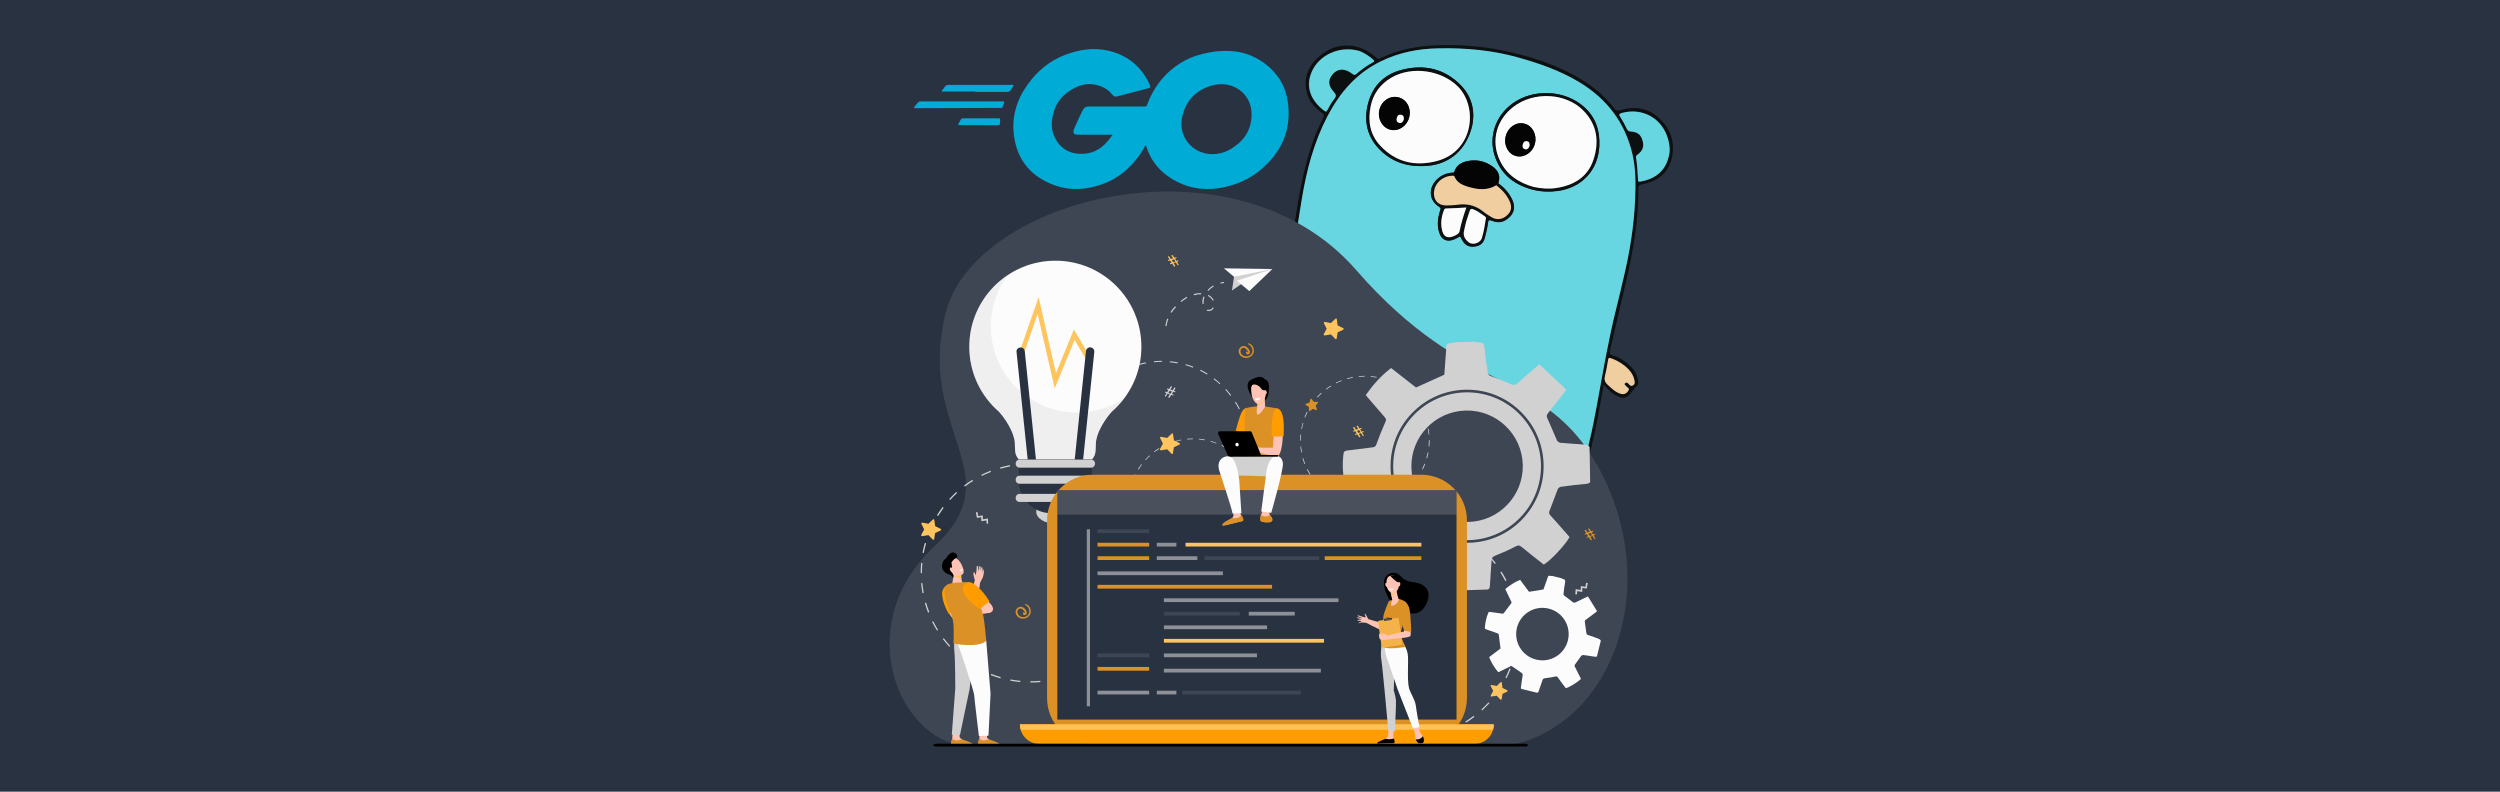 <svg enable-background="new 400 216 1800 570" viewBox="400 216 1800 570" xmlns="http://www.w3.org/2000/svg"><path d="m400 216h1800v570h-1800z" fill="#293241"/><path d="m1554.7 493.1c-1.4 7.8-2.7 15.1-4.1 22.4-4.1 21.2-9.1 42.2-18.1 62-6.4 14.3-14.6 27.4-26.1 38.3-3.4 3.2-7.1 6-11.1 8.4-1.3.8-1.7 1.3-.5 2.7 4.6 5.7 8.3 11.9 9.5 19.3.9 5.9-1.4 9.9-6.8 12.3-.7.3-1.3.6-2 .9-5.1 2.3-9.6 1.3-13.1-3.1-2-2.5-3.5-5.4-4.9-8.3-1-2-2-4-3.1-6-3.6-6.5-3.9-6.7-11.2-5.2-15.9 3.2-31.8 3-47.8 1.1-13.6-1.7-27-4.8-40-9.1-14.5-4.8-28.3-11.2-40.7-20.1-4.2-3-8.4-2.3-12.7-1-4.9 1.5-9.2 4.3-13.9 6.4-4.2 1.9-8.5 4-13.4 2.3-.5-.2-1.2-.2-1.5-.6-2.7-3.8-6.9-6.6-7.4-11.8-.4-4.8 1.8-8.4 5.4-11.4 4.7-3.8 10.4-5.9 16-8.2 1.7-.7 1.9-1.2.9-2.8-10.1-15.9-13.1-33.4-11.9-51.9 1.3-20.5 6.7-40 13-59.4 3.4-10.6 6.8-21.3 10.4-31.9.8-2.5 0-2.7-2.1-2.2-4.1 1-8.1 2.8-12.5 2.8-5.8-.1-8.4-2.3-8.5-8.2 0-.8-.2-1.3-.5-2-1.7-2.8-1.3-5 .7-7.6 3.6-4.5 8.7-6 14.1-6.8 4.2-.6 8.4-.5 12.5.7 1.9.5 2.4-.1 2.7-1.8 2.5-13.1 4.6-26.3 6.6-39.5 2.6-17.3 5.8-34.4 11.1-51.1 2.4-7.5 5.4-14.8 9-21.8.7-1.5.9-2.3-.7-3.4-5.3-3.9-9.7-8.6-11.2-15.2-2.7-11.5 2.1-20.3 10.9-27.2 12-9.3 27.5-8.3 39 2.3 1.1 1 1.8 1.2 3.2.5 13-6.4 26.9-8.8 41.3-9.3 15.4-.6 30.8.6 45.9 3.6 21 4.2 41.2 10.8 59.5 22.3 8.4 5.3 15.7 11.8 21.7 19.7 1.2 1.6 2.2 1.7 4 1.2 10.9-3.3 21-1.8 29.2 6.6 7.9 8 10.8 17.7 8 28.6-2.8 10.7-10.7 16.1-21.1 18.1-2.2.4-2.8 1-2.8 3.3.2 22.7-3.8 44.9-8.9 66.9-3.8 16.5-7.6 33-11.5 49.5-.5 2.1 0 3 2.1 3.6 5.4 1.5 9.8 4.7 13.6 8.7 2.2 2.3 3.6 5.1 4.3 8.2.4 1.8.6 4-.8 5.1-2.3 1.9-3.6 4.5-5.6 6.6-2.2 2.3-5 2.1-7.7.9-3.1-1.3-5.6-3.4-7.9-5.8-.7-.8-1.5-1.6-2.5-2.6zm9.1-55.4c1.7-7 3.4-13.9 5.1-20.9 4.5-19 7.7-38.3 8.5-57.8.4-10.5.5-21-1.8-31.3-5.1-23-18.3-40.4-38.5-52.6-13.8-8.3-28.8-13.5-44.2-17.8-18.6-5.2-37.7-6.8-56.9-6.5-14.4.3-28.4 3-41.6 9.3-17.7 8.6-29.7 22.6-38.6 39.7-9.7 18.7-15 38.8-18.4 59.5-2.4 14.8-4.7 29.5-7.2 44.3-3.8 22.4-11.3 43.8-18.3 65.4-6.2 19.1-11.8 38.3-13.5 58.5-1.2 15 .1 29.7 6.4 43.6 9 19.9 24.7 33.2 43.3 43.6 12.3 6.9 25.3 11.7 38.9 15.3 23.7 6.3 47.8 9.3 72.3 5.3 17.8-2.9 33.9-9.7 46.9-22.6 14.4-14.1 23.3-31.6 30-50.3 6.5-18.2 10.5-37 13.9-56 4.1-22.9 7.9-46 13.7-68.7zm37.6-108.7c1.1-3.9.9-8.3-.4-12.8-4.2-14.9-18.3-22.9-33.2-18.8-2.2.6-2.4 1.2-1.1 3.1 1.7 2.6 3.2 5.4 4.5 8.2.7 1.4 1.5 2 3 2.1 4.8.3 7.2 2.2 8.4 6.4 1.3 4.3.2 7.3-3.4 10.1-.7.5-1.5.9-1.3 2.1.8 5.4 1.1 10.8 1.5 16.3.1 1 .3 1.4 1.4 1.2 8.6-1.5 17.9-6 20.6-17.9zm-223.8-76.6c-13.9-3.4-27.8 3.5-33.1 14.9-5.4 11.8-.3 21.8 9 28.7 1.1.8 1.5.3 2-.6 1.6-2.7 3-5.6 4.9-7.9 1.8-2.2 1.5-3.4-.4-5.4-3.9-4.1-4-8.5-.9-12.3 3.8-4.5 8.8-4.8 14.2-.7 1.1.8 1.9 1.4 3.2.2 3.6-3.2 7.5-6 11.8-8.3 1.3-.7 1.1-1.2.1-2.1-3.5-3.3-7.7-5.6-10.8-6.5zm-49.3 351.9c-5.3-4.3-9.8-8.6-13.7-13.3-1.4-1.7-2.6-4.3-4.4-4.8-2-.6-4.3 1.3-6.4 2.2-4.6 1.9-9.3 3.8-12.9 7.5-2.9 2.9-4 7.3-2.5 10.6.3.7.7 2.4 1.8.6 1.8-2.9 4.6-4.7 6.7-7.3.7-.8 1.2-.9 2-.3 1.2.9.1 1.4-.4 1.9-1.7 1.8-3.5 3.5-5.2 5.4-2.6 3-.9 7.3 3 7.9 1.2.2 2.3.1 3.5-.2 3.3-.8 6.5-2.1 9.5-3.6 5.9-2.9 11.6-6.2 19-6.6zm143.6 30.3c3.4 3.8 5.5 8.1 7.5 12.3 1.3 2.8 2.8 5.6 4.8 8 2.6 3.2 5.3 4 8.7 2.9 1.3-.4 1.7-1 1.4-2.4-.6-3-.6-6.1-1.9-8.9-.4-.9-.4-1.5.5-2 1.3-.7 1.3.6 1.6 1.1 1.4 2.8 1.5 5.9 1.9 8.9.2 1.6.7 1.5 1.8.8 3-1.9 4.4-6 3.2-10.6-1.6-6.4-5-12-9-17.2-.7-1-1.3-1.1-2.4-.5-5.7 3.2-11.6 5.6-18.1 7.6zm-148.2-210.9c.3-1.1.5-2.3.8-3.4.6-1.7.2-2.6-1.7-2.9-4-.8-7.9-1-12-.4-4.6.7-8.9 2-12.1 5.7-1.1 1.3-2.3 2.7-1.2 4.5 1 1.7 2.6.7 3.8.3 1.1-.3 1.5.2 1.9.9.5 1-.6 1.1-1.1 1.4-.4.2-.8.4-1.3.4-2.4 0-2.4 1.4-2.1 3.2.4 1.9 1.7 2.9 3.5 3.3 2.7.5 5.3.3 8-.3 10.2-2.3 11.2-3.2 13.5-12.7zm243.4 75.9c2.3.6 4-.2 5.3-2.2 1.4-2.1-.8-2.5-1.6-3.6-.4-.6-1.7-1.1-.5-2.1.8-.7 1.5-.4 2.2.4.9.8 1.6 2.3 3.3 1.3s1.3-2.5 1-4c-1.5-7.8-10.9-13.7-17.3-15.7-1.4-.4-1.5.5-1.6 1.4-.7 3.8-1.2 7.6-2.2 11.3-.7 2.7-.2 4.6 1.9 6.5 2.8 2.7 5.5 5.6 9.5 6.7z" fill="#0d1010"/><path d="m1563.8 437.7c-5.7 22.7-9.6 45.7-13.8 68.7-3.4 19-7.5 37.8-13.9 56-6.7 18.7-15.6 36.2-30 50.3-13 12.8-29.1 19.6-46.9 22.6-24.5 4-48.5 1.1-72.3-5.3-13.5-3.6-26.6-8.5-38.9-15.3-18.6-10.4-34.3-23.7-43.3-43.6-6.3-13.9-7.6-28.6-6.4-43.6 1.7-20.2 7.3-39.4 13.5-58.5 7-21.6 14.5-42.9 18.3-65.4 2.5-14.7 4.8-29.5 7.2-44.3 3.4-20.7 8.7-40.8 18.4-59.5 8.9-17.1 20.9-31.1 38.6-39.7 13.1-6.4 27.1-9.1 41.6-9.3 19.2-.4 38.3 1.3 56.9 6.5 15.4 4.3 30.4 9.5 44.2 17.8 20.2 12.2 33.4 29.6 38.5 52.6 2.3 10.2 2.2 20.8 1.8 31.3-.8 19.6-3.9 38.8-8.5 57.8-1.6 7-3.3 14-5 20.9zm-116.9-97.5c-5.2.2-9.6 1.9-13 5.9-5.6 6.5-4.6 14.6 2.7 19.1 1.3.8.7 1.6.4 2.5-1.7 5.1-2.3 10.3-.7 15.6 1.6 5.4 5.6 7.3 10.8 5.1 1.5-.6 2.9-1.5 4.3-2.2.8 1.3 1.4 2.7 2.2 3.9 2.4 3.4 5.6 4.1 9.6 3.2 3.5-.8 5.1-2.9 6-6.1.9-3.5 1.8-6.9 2.2-10.5.2-2.2.9-2.6 3-1.7 4.9 2.1 9.2.9 13.1-3.2 3-3.2 3.5-7.6 1.3-12.2-2.3-4.8-5.8-8.6-10-11.7 1.8-4.9.1-8.9-3.8-11.8-6-4.5-12.8-5.7-20-3.7-4.1 1.1-6.9 3.7-8.1 7.8zm56.8 12.4c6 1.5 12 1.7 18.1.8 17.1-2.4 28.7-14.8 29.7-31.9.6-11.1-2.4-20.9-10.9-28.5-13.9-12.4-36.4-13.4-51.5-2.6-12.6 9.1-17.7 24.7-12.5 38.9 4.7 12.9 14.3 20 27.1 23.3zm-43.7-46.2c1.9-9.2.4-20.1-8.2-29-11.8-12.1-26.4-15.3-42.5-11.2-12.6 3.2-21 11.5-24.3 24.1-3.4 12.9-.7 24.6 9 34 9.5 9.2 21.2 12.2 34.1 11 15.8-1.3 27.8-11.6 31.9-28.9z" fill="#68d6e1"/><path d="m1601.4 329c-2.8 11.8-12 16.4-20.6 17.8-1.1.2-1.4-.2-1.4-1.2-.3-5.4-.6-10.9-1.5-16.3-.2-1.2.6-1.5 1.3-2.1 3.6-2.8 4.7-5.8 3.4-10.1-1.2-4.2-3.6-6.1-8.4-6.4-1.5-.1-2.3-.6-3-2.1-1.3-2.8-2.8-5.6-4.5-8.2-1.3-1.9-1-2.5 1.1-3.1 14.9-4 29 3.9 33.2 18.8 1.3 4.6 1.6 9.1.4 12.9z" fill="#68d6e1"/><path d="m1377.6 252.4c3.2.8 7.3 3.2 11 6.4 1 .9 1.2 1.4-.1 2.1-4.2 2.3-8.2 5.1-11.8 8.3-1.3 1.2-2.1.6-3.2-.2-5.5-4.1-10.5-3.8-14.2.7-3.2 3.8-3 8.1.9 12.3 1.9 2 2.2 3.2.4 5.4-2 2.4-3.4 5.2-4.9 7.9-.5.9-.9 1.4-2 .6-9.3-6.9-14.4-17-9-28.7 5.1-11.3 19-18.2 32.9-14.8z" fill="#68d6e1"/><path d="m1328.3 604.3c-7.4.4-13.1 3.7-19 6.6-3 1.5-6.2 2.8-9.5 3.6-1.1.3-2.3.4-3.5.2-4-.7-5.6-4.9-3-7.9 1.6-1.9 3.5-3.6 5.2-5.4.4-.5 1.6-.9.4-1.9-.8-.6-1.3-.5-2 .3-2.1 2.5-4.9 4.4-6.7 7.3-1.1 1.8-1.5.1-1.8-.6-1.5-3.3-.4-7.7 2.5-10.6 3.6-3.6 8.3-5.6 12.9-7.5 2.1-.9 4.5-2.8 6.4-2.2 1.8.6 3 3.1 4.4 4.8 3.9 4.7 8.4 9 13.7 13.3z" fill="#f1ce9f"/><path d="m1471.9 634.6c6.5-1.9 12.5-4.3 18.1-7.4 1.1-.6 1.7-.4 2.4.5 4 5.2 7.4 10.8 9 17.2 1.2 4.6-.2 8.7-3.2 10.6-1.1.7-1.6.8-1.8-.8-.4-3-.6-6.1-1.9-8.9-.3-.6-.2-1.8-1.6-1.1-1 .5-.9 1.1-.5 2 1.3 2.8 1.3 5.9 1.9 8.9.3 1.3-.1 1.9-1.4 2.4-3.4 1.1-6.2.3-8.7-2.9-2-2.4-3.5-5.2-4.8-8-2.1-4.5-4.2-8.7-7.5-12.5z" fill="#f1ce9f"/><path d="m1323.7 423.7c-2.3 9.5-3.3 10.4-13.4 12.7-2.6.6-5.3.8-8 .3-1.8-.4-3.1-1.3-3.5-3.3-.4-1.8-.3-3.2 2.1-3.2.4 0 .9-.2 1.3-.4.5-.3 1.6-.4 1.1-1.4-.3-.7-.8-1.2-1.9-.9-1.2.4-2.8 1.4-3.8-.3-1.1-1.8.1-3.2 1.2-4.5 3.2-3.7 7.5-5 12.1-5.7 4-.6 8-.4 12 .4 1.9.4 2.3 1.2 1.7 2.9-.5 1.1-.6 2.2-.9 3.4z" fill="#f1ce9f"/><path d="m1567.1 499.6c-3.9-1.1-6.7-3.9-9.6-6.6-2.1-1.9-2.6-3.8-1.9-6.5 1-3.7 1.5-7.5 2.2-11.3.2-.9.3-1.8 1.6-1.4 6.4 2 15.8 7.9 17.3 15.7.3 1.6.7 3-1 4s-2.5-.5-3.3-1.3c-.8-.7-1.4-1.1-2.2-.4-1.2 1 .1 1.5.5 2.1.7 1.1 3 1.5 1.6 3.6-1.3 1.8-2.9 2.7-5.2 2.1z" fill="#f1ce9f"/><path d="m1503.7 352.6c-12.8-3.3-22.5-10.4-27.1-23.2-5.2-14.3-.1-29.9 12.5-38.9 15.1-10.9 37.6-9.8 51.5 2.6 8.5 7.6 11.5 17.4 10.9 28.5-1 17.1-12.6 29.5-29.7 31.9-6 .8-12.1.6-18.1-.9zm.5-2c5.4 1.1 10.7 1.7 16.1.9 12.7-1.9 22.9-7.7 27.1-20.5s2.7-25-7.1-35.1c-12.5-13-35.9-14.2-50.7-2.8-11.7 9-16.5 24.1-9.6 38.6 4.9 10.3 13.6 15.9 24.2 18.9z" fill="#0d1010"/><path d="m1460 306.4c-4.1 17.3-16.1 27.6-31.8 29-12.9 1.2-24.6-1.8-34.1-11-9.7-9.4-12.4-21.1-9-34 3.3-12.6 11.7-20.9 24.3-24.1 16.1-4.1 30.7-.9 42.5 11.2 8.6 8.8 10.1 19.7 8.1 28.9zm-73.1-14.1c-2.3 11.3-.3 20.9 6.9 28.7 11.2 12 25.3 15.1 40.8 11 26.2-7 29.8-38.6 15.2-53.5-11.6-11.8-32.8-15.1-47.7-6.7-8.5 4.7-13.4 12-15.2 20.5z" fill="#0d1010"/><path d="m1446.9 340.2c1.2-4.1 4-6.7 8-7.8 7.2-2 14-.7 20 3.7 3.9 2.9 5.6 6.9 3.8 11.8-.7.3-1.1.9-1.5 1.6-6.6 4-13.5 3.1-20.4 1.1-4.4-1.3-8.4-3.1-10.1-7.9.2-.9.2-1.7.2-2.5z" fill="#040404"/><path d="m1446.9 340.2c0 .8 0 1.6-.1 2.4-5.5-.5-11.1 2.6-13.4 7.6-2.5 5.5-1.1 13.9 8.1 13.7 2.6 0 5.2-.1 7.7-.5 6.8-1 12.9.5 18.4 4.8 2 1.6 4.1 2.9 6.2 4.2 3.8 2.2 7.7 1.7 11.1-1.4 3-2.7 3.7-6.2 1.8-10.2-2.2-4.6-5.5-8.3-9.6-11.4.4-.6.8-1.3 1.5-1.6 4.2 3.1 7.7 6.9 10 11.7 2.2 4.6 1.8 9-1.3 12.2-3.9 4.1-8.1 5.3-13.1 3.2-2.2-.9-2.8-.4-3 1.7-.4 3.6-1.3 7-2.2 10.5-.8 3.2-2.5 5.3-6 6.1-4 .9-7.2.2-9.6-3.2-.9-1.2-1.5-2.6-2.2-3.9-1.4.7-2.8 1.6-4.3 2.2-5.3 2.2-9.2.3-10.8-5.1-1.6-5.3-.9-10.4.7-15.6.3-.9.9-1.6-.4-2.5-7.3-4.5-8.3-12.6-2.7-19.1 3.7-3.9 8.1-5.6 13.2-5.8zm8.8 35.2c-.6 2.4-1 4.4-1.6 6.5-1 3.7.5 6.4 3.3 8.6 2.9 2.3 8.3.5 9.4-3 1.4-4.5 2.2-9.2 2.9-13.9.1-.6.3-1.2-.4-1.6-2.8-2-5.5-4.2-8.9-5.4-1.3-.5-1.9-.2-2.3 1.2-.7 2.6-1.6 5.2-2.4 7.6zm.1-10c-5.2.3-10 .6-14.7.8-.8 0-1.1.4-1.3 1-2.1 5-2.7 10.2-1.2 15.5.6 2.2 1.8 4.1 4.6 4.2 2.5.1 7.3-2.2 7.7-4 1.1-5.8 2.7-11.5 4.9-17.5z" fill="#0d1010"/><path d="m1504.2 350.6c-10.6-3-19.3-8.6-24.3-19-6.9-14.5-2.1-29.6 9.6-38.6 14.9-11.5 38.2-10.2 50.7 2.8 9.8 10.1 11.3 22.3 7.1 35.1s-14.3 18.6-27.1 20.5c-5.2.8-10.6.3-16-.8zm1-31.4c1.5-6.4-2-12.9-7.8-14.2-5.8-1.4-11.8 2.7-13.3 9.2-1.6 6.5 1.9 12.8 7.7 14.2 5.8 1.3 11.8-2.8 13.4-9.2z" fill="#fcfcfc"/><path d="m1386.9 292.3c1.8-8.5 6.7-15.8 15.2-20.6 14.9-8.4 36-5.1 47.7 6.7 14.6 14.9 11.1 46.6-15.2 53.5-15.5 4.1-29.6 1-40.8-11-7.2-7.7-9.2-17.3-6.9-28.6zm6.3 2.7c-1.6 6.4 2 12.9 7.9 14.4 5.8 1.4 11.9-2.6 13.5-8.9 1.7-6.5-1.7-12.9-7.7-14.4-6-1.6-12.1 2.4-13.7 8.9z" fill="#fcfcfc"/><path d="m1477.3 349.4c4.1 3.1 7.4 6.7 9.6 11.4 1.9 4.1 1.3 7.5-1.8 10.2-3.4 3.1-7.3 3.6-11.1 1.4-2.2-1.3-4.3-2.6-6.2-4.2-5.4-4.3-11.5-5.8-18.4-4.8-2.6.4-5.2.4-7.7.5-9.2.2-10.7-8.2-8.1-13.7 2.3-5 7.9-8.1 13.4-7.6 1.7 4.7 5.7 6.6 10.1 7.9 6.8 2 13.6 2.9 20.2-1.1z" fill="#f1ce9f"/><path d="m1455.7 375.4c.8-2.4 1.7-5 2.5-7.6.4-1.3 1-1.6 2.3-1.2 3.3 1.2 6 3.4 8.9 5.4.7.5.5 1 .4 1.6-.7 4.7-1.5 9.4-2.9 13.9-1.1 3.5-6.5 5.2-9.4 3-2.8-2.2-4.3-4.9-3.3-8.6.4-2.1.9-4.2 1.5-6.5z" fill="#fcfcfc"/><path d="m1455.8 365.4c-2.2 6-3.8 11.6-5 17.4-.4 1.9-5.2 4.1-7.7 4-2.7-.1-3.9-2-4.6-4.2-1.5-5.3-.8-10.4 1.2-15.5.3-.6.6-1 1.3-1 4.9-.1 9.6-.4 14.8-.7z" fill="#fcfcfc"/><path d="m1505.2 319.2c-1.5 6.4-7.6 10.5-13.4 9.2-5.8-1.4-9.3-7.7-7.7-14.2s7.5-10.6 13.3-9.2c5.8 1.3 9.3 7.8 7.8 14.2zm-3.9 1.8c.1-1.5-.1-3.1-1.9-3.4-1.7-.3-2.7.8-3.1 2.3-.4 1.6 0 3.2 1.9 3.5 1.8.4 2.6-1 3.1-2.4z" fill="#040404"/><path d="m1393.2 295c1.6-6.5 7.7-10.4 13.7-8.9s9.4 7.9 7.7 14.4c-1.6 6.3-7.7 10.3-13.5 8.9-5.9-1.5-9.5-8-7.9-14.4zm17.5 7.2c.2-1.5.1-3-1.6-3.5-1.9-.6-2.9.5-3.4 2.2-.4 1.7 0 3.2 1.8 3.6 1.7.3 2.6-.9 3.2-2.3z" fill="#040404"/><path d="m1501.3 321c-.5 1.4-1.3 2.8-3 2.5-1.9-.3-2.3-1.9-1.9-3.5.3-1.5 1.4-2.7 3.1-2.3 1.7.3 1.9 1.8 1.8 3.3z" fill="#fcfcfc"/><path d="m1410.7 302.2c-.6 1.5-1.5 2.7-3.2 2.3-1.8-.4-2.3-2-1.8-3.6.4-1.7 1.5-2.7 3.4-2.2 1.7.5 1.8 2 1.6 3.5z" fill="#fcfcfc"/><path d="m1090.1 752.5c-46.4-10.1-75.1-89.4-17.5-143 57-52.9-13.1-82.1 8.2-167.9 20.7-83.7 208.3-131.7 295.8-31 78.8 90.6 136 71.7 174.5 142.3 45.3 83 12.2 181.7-61 199.1-67.1.1-400 .5-400 .5z" fill="#3e4654"/><g fill="#d1d1d1"><path d="m1259.1 624.9v-.5c1.4 0 2.8-.1 4.3-.2l.1.5c-1.5.1-3 .2-4.4.2zm-4.3-.2c-1.4-.1-2.9-.3-4.3-.6l.1-.5c1.4.3 2.8.5 4.2.6zm12.8-.6-.1-.5c1.4-.3 2.8-.6 4.1-1l.2.5c-1.3.4-2.8.7-4.2 1zm-21.3-1c-1.4-.4-2.7-.8-4.1-1.4l.2-.5c1.3.5 2.7 1 4 1.3zm29.6-1.3-.2-.5c1.3-.5 2.6-1.1 3.9-1.7l.2.5c-1.2.6-2.6 1.1-3.9 1.7zm-37.6-1.8c-1.3-.6-2.5-1.3-3.8-2.1l.3-.5c1.2.7 2.5 1.4 3.7 2.1zm45.3-2.1-.3-.5c1.2-.7 2.4-1.6 3.5-2.4l.3.4c-1.1.9-2.3 1.8-3.5 2.5zm-52.6-2.4c-1.1-.9-2.3-1.8-3.3-2.8l.4-.4c1 1 2.1 1.9 3.3 2.7zm59.5-2.8-.4-.4c1-1 2.1-2 3-3l.4.4c-.9 1-2 2.1-3 3zm-65.9-3c-1-1.1-1.9-2.2-2.8-3.3l.4-.3c.9 1.1 1.8 2.2 2.7 3.3zm71.7-3.3-.4-.3c.9-1.1 1.7-2.3 2.4-3.5l.5.3c-.9 1.1-1.7 2.3-2.5 3.5zm-76.9-3.5c-.8-1.2-1.5-2.5-2.1-3.8l.5-.2c.6 1.3 1.3 2.5 2.1 3.7zm81.4-3.9-.5-.2c.6-1.3 1.2-2.6 1.7-3.9l.5.2c-.5 1.3-1.1 2.7-1.7 3.9zm-85.2-3.8c-.5-1.3-1-2.7-1.4-4.1l.5-.2c.4 1.4.8 2.7 1.4 4zm88.3-4.2-.5-.1c.4-1.4.7-2.8 1-4.1l.5.1c-.3 1.3-.6 2.8-1 4.1zm-90.7-4.1c-.3-1.4-.5-2.8-.6-4.3l.5-.1c.1 1.4.3 2.8.6 4.2zm92.3-4.3-.5-.1c.1-1.4.2-2.8.2-4.3v-.1h.6v.1c-.1 1.5-.2 3-.3 4.4zm-92.5-4.3h-.5v-.1c0-1.4.1-2.8.2-4.2h.5c-.2 1.5-.2 2.9-.2 4.3zm91.9-4.4c-.1-1.4-.3-2.8-.6-4.2l.5-.1c.3 1.4.5 2.8.6 4.3zm-91.2-4-.5-.1c.3-1.4.6-2.8 1-4.2l.5.1c-.4 1.4-.7 2.8-1 4.2zm89.6-4.3c-.4-1.4-.8-2.7-1.4-4l.5-.2c.5 1.3 1 2.7 1.4 4.1zm-87.3-3.9-.5-.2c.5-1.3 1.1-2.7 1.7-3.9l.5.2c-.6 1.2-1.1 2.6-1.7 3.9zm84.3-4.1c-.6-1.3-1.3-2.5-2.1-3.7l.5-.3c.8 1.2 1.5 2.5 2.1 3.8zm-80.5-3.5-.5-.3c.8-1.2 1.6-2.4 2.4-3.6l.4.3c-.7 1.2-1.5 2.4-2.3 3.6zm76-3.7c-.9-1.1-1.8-2.2-2.7-3.3l.4-.4c1 1.1 1.9 2.2 2.8 3.3zm-70.8-3.1-.4-.4c1-1.1 2-2.1 3-3l.4.4c-1.1.9-2.1 1.9-3 3zm65-3.1c-1-1-2.1-1.9-3.3-2.7l.3-.4c1.1.9 2.3 1.8 3.3 2.7zm-58.8-2.7-.3-.4c1.1-.9 2.3-1.7 3.5-2.4l.3.5c-1.2.7-2.3 1.5-3.5 2.3zm52-2.5c-1.2-.7-2.5-1.4-3.7-2.1l.2-.5c1.3.6 2.5 1.3 3.8 2.1zm-44.8-2-.2-.5c1.3-.6 2.6-1.2 3.9-1.7l.2.5c-1.3.5-2.6 1.1-3.9 1.7zm37.2-1.7c-1.3-.5-2.7-1-4-1.3l.1-.5c1.4.4 2.8.8 4.1 1.4zm-29.2-1.3-.2-.5c1.4-.4 2.8-.7 4.2-1l.1.5c-1.4.2-2.8.6-4.1 1zm21-1c-1.4-.3-2.8-.4-4.2-.6v-.5c1.4.1 2.9.3 4.3.6zm-12.7-.6-.1-.5c1.4-.1 2.9-.2 4.3-.2v.5c-1.4 0-2.8.1-4.2.2z"/><path d="m1382.7 579.8v-.5c1.4 0 2.8-.1 4.3-.2l.1.5c-1.5.2-2.9.2-4.4.2zm-4.3-.2c-1.4-.1-2.9-.3-4.3-.6l.1-.5c1.4.3 2.8.5 4.2.6zm12.9-.6-.1-.5c1.4-.3 2.8-.6 4.1-1l.2.5c-1.4.4-2.8.8-4.2 1zm-21.3-.9c-1.4-.4-2.7-.8-4.1-1.4l.2-.5c1.3.5 2.7 1 4 1.3zm29.6-1.4-.2-.5c1.3-.5 2.6-1.1 3.9-1.7l.2.5c-1.3.6-2.6 1.2-3.9 1.7zm-37.7-1.7c-1.3-.6-2.5-1.3-3.8-2.1l.3-.5c1.2.7 2.5 1.4 3.7 2.1zm45.4-2.2-.3-.5c1.2-.7 2.4-1.6 3.5-2.4l.3.4c-1.1 1-2.3 1.8-3.5 2.5zm-52.7-2.4c-1.1-.9-2.3-1.8-3.3-2.8l.4-.4c1 1 2.1 1.9 3.3 2.7zm59.5-2.7-.4-.4c1-1 2.1-2 3-3l.4.4c-.9 1-1.9 2-3 3zm-65.8-3.1c-1-1.1-1.9-2.2-2.8-3.3l.4-.3c.9 1.1 1.8 2.2 2.7 3.3zm-5.2-6.8c-.8-1.2-1.5-2.5-2.1-3.8l.5-.2c.6 1.3 1.3 2.5 2.1 3.7zm81.3-3.8-.5-.2c.6-1.3 1.2-2.6 1.7-3.9l.5.2c-.4 1.3-1 2.6-1.7 3.9zm-85.2-3.9c-.5-1.3-1-2.7-1.4-4.1l.5-.2c.4 1.4.8 2.7 1.4 4zm88.3-4.1-.5-.2c.4-1.4.7-2.8 1-4.1l.5.1c-.2 1.4-.6 2.8-1 4.2zm-90.6-4.2c-.3-1.4-.5-2.8-.6-4.3l.5-.1c.1 1.4.3 2.8.6 4.2zm92.2-4.3-.5-.1c.1-1.4.2-2.8.2-4.3v-.1h.6v.1c-.1 1.5-.1 3-.3 4.4zm-92.5-4.2h-.5v-.1c0-1.4.1-2.8.2-4.2h.5c-.1 1.4-.2 2.8-.2 4.3zm92-4.5c-.1-1.4-.3-2.8-.6-4.2l.5-.1c.3 1.4.5 2.8.6 4.3zm-91.2-4-.5-.1c.3-1.4.6-2.8 1-4.2l.5.1c-.4 1.4-.8 2.8-1 4.2zm89.6-4.3c-.4-1.4-.8-2.7-1.4-4l.5-.2c.5 1.3 1 2.7 1.4 4.1zm-87.3-3.9-.5-.2c.5-1.3 1.1-2.7 1.7-3.9l.5.2c-.6 1.3-1.2 2.6-1.7 3.9zm3.8-7.6-.5-.3c.8-1.2 1.6-2.4 2.4-3.6l.4.3c-.8 1.2-1.6 2.4-2.3 3.6zm75.9-3.6c-.9-1.1-1.8-2.2-2.7-3.3l.4-.4c1 1.1 1.9 2.2 2.8 3.3zm-70.8-3.2-.4-.4c1-1.1 2-2.1 3-3l.4.4c-1 .9-2.1 2-3 3zm65.1-3.1c-1-1-2.1-1.9-3.3-2.7l.3-.4c1.1.9 2.3 1.8 3.3 2.7zm-58.8-2.6-.3-.4c1.1-.9 2.3-1.7 3.5-2.4l.3.5c-1.2.6-2.4 1.4-3.5 2.3zm52-2.5c-1.2-.7-2.5-1.4-3.7-2.1l.2-.5c1.3.6 2.5 1.3 3.8 2.1zm-44.8-2-.2-.5c1.3-.6 2.6-1.2 3.9-1.7l.2.5c-1.3.5-2.7 1-3.9 1.7zm37.2-1.8c-1.3-.5-2.7-1-4-1.3l.1-.5c1.4.4 2.8.8 4.1 1.4zm-29.3-1.3-.2-.5c1.4-.4 2.8-.7 4.2-1l.1.5c-1.3.3-2.7.6-4.1 1zm21.1-1c-1.4-.3-2.8-.4-4.2-.6v-.5c1.4.1 2.9.3 4.3.6zm-12.7-.6-.1-.5c1.4-.1 2.9-.2 4.3-.2v.5c-1.4 0-2.8.1-4.2.2z"/><path d="m1141.8 707.4v-.9c2.4 0 4.8-.1 7.2-.3l.1.9c-2.4.2-4.8.3-7.3.3zm-7.2-.3c-2.4-.2-4.8-.6-7.2-1l.2-.9c2.3.4 4.7.8 7.1 1zm21.7-1.1-.2-.9c2.4-.4 4.7-1 7-1.6l.3.9c-2.3.6-4.7 1.2-7.1 1.6zm-36-1.6c-2.3-.7-4.7-1.4-6.9-2.3l.3-.9c2.2.9 4.5 1.6 6.8 2.3zm50-2.3-.3-.9c2.2-.9 4.4-1.8 6.6-2.9l.4.8c-2.2 1.1-4.4 2.1-6.7 3zm-63.6-3c-2.2-1.1-4.3-2.3-6.4-3.5l.5-.8c2 1.3 4.2 2.4 6.3 3.5zm76.7-3.5-.5-.8c2-1.3 4-2.6 5.9-4.1l.6.7c-2 1.5-4 2.9-6 4.2zm-89.1-4.1c-1.9-1.5-3.8-3-5.6-4.7l.6-.7c1.8 1.6 3.6 3.2 5.5 4.6zm100.7-4.7-.6-.7c1.8-1.6 3.5-3.3 5.1-5.1l.7.6c-1.7 1.8-3.4 3.5-5.2 5.2zm-111.5-5.1c-1.6-1.8-3.2-3.7-4.7-5.6l.7-.6c1.4 1.9 3 3.8 4.6 5.5zm121.3-5.7-.7-.6c1.4-1.9 2.8-3.9 4.1-5.9l.8.5c-1.4 2.1-2.7 4.1-4.2 6zm-130.1-5.9c-1.3-2.1-2.5-4.2-3.6-6.4l.8-.4c1.1 2.1 2.3 4.3 3.5 6.3zm137.8-6.5-.8-.4c1.1-2.1 2-4.4 2.9-6.6l.9.3c-1 2.3-2 4.6-3 6.7zm-144.3-6.5c-.9-2.3-1.7-4.6-2.3-6.9l.9-.3c.7 2.3 1.4 4.6 2.3 6.8zm149.5-7-.9-.3c.7-2.3 1.2-4.7 1.6-7l.9.2c-.4 2.3-.9 4.7-1.6 7.1zm-153.5-7c-.4-2.4-.8-4.8-1-7.2l.9-.1c.2 2.4.6 4.8 1 7.1zm156.2-7.4-.9-.1c.2-2.4.3-4.8.3-7.2v-.2h.9v.2c0 2.5-.1 4.9-.3 7.3zm-156.6-7.1h-.9v-.1c0-2.4.1-4.8.3-7.2l.9.1c-.2 2.3-.3 4.7-.3 7.2zm155.6-7.5c-.2-2.4-.6-4.8-1-7.1l.9-.2c.4 2.4.8 4.8 1 7.2zm-154.3-6.9-.9-.2c.4-2.4 1-4.8 1.7-7.1l.9.3c-.7 2.3-1.2 4.7-1.7 7zm151.7-7.2c-.7-2.3-1.4-4.6-2.3-6.8l.9-.3c.9 2.3 1.7 4.6 2.3 6.9zm-147.8-6.6-.9-.3c.9-2.3 1.9-4.5 2.9-6.7l.8.4c-.9 2.1-1.9 4.4-2.8 6.6zm142.6-6.8c-1.1-2.1-2.3-4.2-3.5-6.3l.8-.5c1.3 2.1 2.5 4.2 3.6 6.4zm-136.2-6.1-.8-.5c1.3-2.1 2.7-4.1 4.1-6l.7.6c-1.3 1.9-2.7 3.9-4 5.9zm128.5-6.2c-1.4-1.9-3-3.8-4.6-5.5l.7-.6c1.6 1.8 3.2 3.7 4.7 5.6zm-119.8-5.3-.7-.6c1.6-1.8 3.4-3.5 5.1-5.2l.6.7c-1.7 1.6-3.4 3.3-5 5.1zm110.1-5.3c-1.8-1.6-3.6-3.2-5.5-4.6l.6-.7c1.9 1.5 3.8 3 5.6 4.6zm-99.5-4.4-.6-.7c1.9-1.5 3.9-2.9 6-4.1l.5.8c-2 1.2-4 2.6-5.9 4zm88-4.2c-2-1.3-4.2-2.4-6.3-3.5l.4-.8c2.2 1.1 4.3 2.3 6.4 3.5zm-75.8-3.4-.4-.8c2.2-1.1 4.4-2.1 6.7-3l.3.9c-2.2.8-4.4 1.8-6.6 2.9zm62.9-3c-2.2-.9-4.5-1.6-6.8-2.3l.3-.9c2.3.7 4.7 1.4 6.9 2.3zm-49.5-2.2-.3-.9c2.3-.7 4.7-1.2 7.1-1.7l.2.9c-2.3.5-4.7 1-7 1.7zm35.7-1.7c-2.3-.4-4.7-.8-7.1-1l.1-.9c2.4.2 4.8.5 7.2 1zm-21.5-1-.1-.9c2.4-.2 4.9-.3 7.3-.3v.9c-2.4 0-4.9.1-7.2.3z"/><path d="m1414.1 748.1v-.9c2.4 0 4.8-.1 7.2-.3l.1.9c-2.4.2-4.9.3-7.3.3zm-7.3-.3c-2.4-.2-4.8-.6-7.2-1l.2-.9c2.3.4 4.7.8 7.1 1zm21.8-1.1-.2-.9c2.4-.4 4.7-1 7-1.6l.3.9c-2.4.6-4.7 1.2-7.1 1.6zm-36.1-1.6c-2.3-.7-4.7-1.4-6.9-2.3l.3-.9c2.2.9 4.5 1.6 6.8 2.3zm50.1-2.3-.3-.9c2.2-.9 4.4-1.8 6.6-2.9l.4.8c-2.2 1.1-4.5 2.1-6.7 3zm-63.7-3c-2.2-1.1-4.3-2.3-6.4-3.5l.5-.8c2 1.3 4.2 2.4 6.3 3.5zm76.7-3.5-.5-.8c2-1.3 4-2.6 5.9-4.1l.6.7c-1.9 1.5-3.9 2.9-6 4.2zm-89.1-4.1c-1.9-1.5-3.8-3-5.6-4.7l.6-.7c1.8 1.6 3.6 3.2 5.5 4.6zm100.7-4.7-.6-.7c1.8-1.6 3.5-3.3 5.1-5.1l.7.6c-1.7 1.8-3.4 3.5-5.2 5.2zm-111.4-5.1c-1.6-1.8-3.2-3.7-4.7-5.6l.7-.6c1.4 1.9 3 3.8 4.6 5.5zm121.2-5.7-.7-.6c1.4-1.9 2.8-3.9 4.1-5.9l.8.5c-1.3 2.1-2.7 4.1-4.2 6zm-130-5.9c-1.3-2.1-2.5-4.2-3.6-6.4l.8-.4c1.1 2.1 2.3 4.3 3.5 6.3zm137.7-6.5-.8-.4c1.1-2.1 2-4.4 2.9-6.6l.9.3c-.9 2.3-1.9 4.6-3 6.7zm-144.2-6.5c-.9-2.3-1.7-4.6-2.3-6.9l.9-.3c.7 2.3 1.4 4.6 2.3 6.8zm149.5-7-.9-.3c.7-2.3 1.2-4.7 1.6-7l.9.2c-.4 2.3-1 4.7-1.6 7.1zm-153.5-7c-.4-2.4-.8-4.8-1-7.2l.9-.1c.2 2.4.6 4.8 1 7.1zm-.4-14.5h-.9v-.1c0-2.4.1-4.8.3-7.2l.9.1c-.2 2.3-.3 4.7-.3 7.2zm155.6-7.5c-.2-2.4-.6-4.8-1-7.1l.9-.2c.4 2.4.8 4.8 1 7.2zm-154.3-6.9-.9-.2c.4-2.4 1-4.8 1.7-7.1l.9.3c-.8 2.3-1.3 4.7-1.7 7zm151.6-7.2c-.7-2.3-1.4-4.6-2.3-6.8l.9-.3c.9 2.3 1.7 4.6 2.3 6.9zm-147.7-6.6-.9-.3c.9-2.3 1.9-4.5 2.9-6.7l.8.4c-1 2.1-2 4.4-2.8 6.6zm142.5-6.8c-1.1-2.1-2.3-4.2-3.5-6.3l.8-.5c1.3 2.1 2.5 4.2 3.6 6.4zm-136.1-6.1-.8-.5c1.3-2.1 2.7-4.1 4.1-6l.7.6c-1.4 1.9-2.8 3.9-4 5.9zm128.5-6.2c-1.4-1.9-3-3.8-4.6-5.5l.7-.6c1.6 1.8 3.2 3.7 4.7 5.6zm-119.9-5.3-.7-.6c1.6-1.8 3.4-3.5 5.1-5.2l.6.7c-1.6 1.6-3.4 3.3-5 5.1zm10.6-9.7-.6-.7c1.9-1.5 3.9-2.9 6-4.1l.5.8c-1.9 1.2-3.9 2.6-5.9 4zm88.1-4.2c-2-1.3-4.2-2.4-6.3-3.5l.4-.8c2.2 1.1 4.3 2.3 6.4 3.5zm-75.8-3.4-.4-.8c2.2-1.1 4.4-2.1 6.7-3l.3.9c-2.3.8-4.5 1.8-6.6 2.9zm62.9-3c-2.2-.9-4.5-1.6-6.8-2.3l.3-.9c2.3.7 4.7 1.4 6.9 2.3zm-49.5-2.2-.3-.9c2.3-.7 4.7-1.2 7.1-1.7l.2.9c-2.4.5-4.7 1-7 1.7zm35.6-1.7c-2.3-.4-4.7-.8-7.1-1l.1-.9c2.4.2 4.8.5 7.2 1zm-21.5-1-.1-.9c2.4-.2 4.9-.3 7.3-.3v.9c-2.4 0-4.8.1-7.2.3z"/><path d="m1236.7 600.9v-.7c1.9 0 3.8-.1 5.7-.3l.1.7c-1.9.2-3.8.3-5.8.3zm-5.7-.3c-1.9-.2-3.8-.4-5.7-.8l.1-.7c1.9.3 3.8.6 5.7.8zm17.2-.8-.1-.7c1.9-.3 3.7-.8 5.6-1.3l.2.7c-1.9.5-3.8 1-5.7 1.3zm-28.6-1.3c-1.8-.5-3.7-1.1-5.5-1.8l.3-.7c1.8.7 3.6 1.3 5.4 1.8zm39.7-1.8-.3-.7c1.8-.7 3.5-1.5 5.2-2.3l.3.7c-1.6.8-3.4 1.6-5.2 2.3zm-50.4-2.3c-1.7-.9-3.4-1.8-5-2.8l.4-.6c1.6 1 3.3 1.9 5 2.8zm60.7-2.9-.4-.6c1.6-1 3.2-2.1 4.7-3.2l.4.6c-1.4 1.1-3 2.2-4.7 3.2zm-70.6-3.2c-1.5-1.2-3-2.4-4.4-3.7l.5-.5c1.4 1.3 2.9 2.5 4.4 3.6zm79.8-3.8-.5-.5c1.4-1.3 2.8-2.6 4-4l.5.5c-1.2 1.4-2.5 2.8-4 4zm-88.3-4c-1.3-1.4-2.5-2.9-3.7-4.4l.6-.4c1.1 1.5 2.4 3 3.7 4.4zm96.1-4.5-.6-.4c1.1-1.5 2.2-3.1 3.2-4.7l.6.4c-.9 1.6-2 3.2-3.2 4.7zm-103.1-4.7c-1-1.6-2-3.3-2.8-5l.7-.3c.8 1.7 1.8 3.4 2.8 5zm109.2-5.1-.7-.3c.8-1.7 1.6-3.5 2.3-5.2l.7.3c-.7 1.7-1.5 3.5-2.3 5.2zm-114.3-5.2c-.7-1.8-1.3-3.6-1.8-5.5l.7-.2c.5 1.8 1.1 3.6 1.8 5.4zm118.5-5.5-.7-.2c.5-1.8 1-3.7 1.3-5.6l.7.1c-.4 1.9-.8 3.8-1.3 5.7zm-121.7-5.6c-.4-1.9-.6-3.8-.8-5.7l.7-.1c.2 1.9.4 3.8.8 5.7zm123.8-5.8-.7-.1c.2-1.9.3-3.8.3-5.7v-.1h.7v.1c-.1 2-.2 3.9-.3 5.8zm-124.1-5.7h-.7v-.1c0-1.9.1-3.8.3-5.7l.7.1c-.2 1.9-.3 3.8-.3 5.7zm123.3-5.9c-.2-1.9-.4-3.8-.8-5.7l.7-.1c.4 1.9.6 3.8.8 5.7zm-122.3-5.4-.7-.1c.3-1.9.8-3.8 1.3-5.6l.7.2c-.5 1.7-.9 3.6-1.3 5.5zm120.2-5.8c-.5-1.8-1.1-3.6-1.8-5.4l.7-.3c.7 1.8 1.3 3.6 1.8 5.5zm-117.1-5.2-.7-.3c.7-1.8 1.5-3.6 2.3-5.3l.7.3c-.8 1.8-1.6 3.5-2.3 5.3zm113-5.4c-.8-1.7-1.8-3.4-2.8-5l.6-.4c1 1.6 2 3.3 2.8 5zm-107.9-4.8-.6-.4c1-1.6 2.1-3.2 3.3-4.8l.6.4c-1.2 1.6-2.3 3.2-3.3 4.8zm101.8-4.9c-1.1-1.5-2.4-3-3.7-4.4l.5-.5c1.3 1.4 2.5 2.9 3.7 4.4zm-94.9-4.2-.5-.5c1.3-1.4 2.7-2.8 4.1-4.1l.5.5c-1.5 1.3-2.9 2.7-4.1 4.1zm87.2-4.2c-1.4-1.3-2.9-2.5-4.4-3.6l.4-.6c1.5 1.2 3 2.4 4.4 3.7zm-78.8-3.5-.4-.6c1.5-1.2 3.1-2.3 4.8-3.3l.4.6c-1.7 1-3.3 2.1-4.8 3.3zm69.7-3.4c-1.6-1-3.3-1.9-5-2.8l.3-.7c1.7.9 3.4 1.8 5 2.8zm-60-2.6-.3-.7c1.7-.9 3.5-1.6 5.3-2.3l.3.7c-1.9.6-3.6 1.4-5.3 2.3zm49.8-2.4c-1.8-.7-3.6-1.3-5.4-1.8l.2-.7c1.8.5 3.7 1.1 5.5 1.8zm-39.2-1.8-.2-.7c1.8-.5 3.7-1 5.6-1.3l.1.7c-1.8.4-3.7.8-5.5 1.3zm28.2-1.3c-1.9-.3-3.8-.6-5.7-.8l.1-.7c1.9.2 3.8.4 5.7.8zm-17-.8-.1-.7c1.9-.2 3.8-.3 5.8-.3v.7c-1.9 0-3.8.1-5.7.3z"/><path d="m1457.4 498.5c-29.3-.6-53.7 22.7-54.3 52.1-.6 29.3 22.7 53.7 52.1 54.3 29.3.6 53.7-22.7 54.3-52.1.6-29.3-22.7-53.7-52.1-54.3zm-.2 93.3c-22.2.5-40.5-17.1-41-39.2-.5-22.2 17.1-40.5 39.2-41 22.2-.5 40.5 17.1 41 39.2.5 22.1-17.1 40.5-39.2 41z"/><path d="m1544.5 537.9c-.9-1.6-2.3-1.7-6.3-2-4.9-.4-9.8-.6-14.7-1.1-.9-.1-2.1-.9-2.5-1.7-2.3-5.2-4.4-10.5-6.8-15.7-.7-1.5-.8-2.4.3-3.8 3.8-4.7 7.4-9.4 11.1-14.1.6-.8 1.2-1.6 2.2-2.9-6.5-6.1-12.9-12.1-19.5-18.3-5.5 4.8-10.6 9-15.5 13.4-1.7 1.6-2.9 1.9-5.3.8-4.7-2.3-9.8-3.9-14.6-5.9-.7-.3-1.6-1.3-1.7-2.1-.9-6-1.8-12-2.3-18.1-.3-2.9-1.5-3.9-4.2-3.8-1 0-2.1-.3-3.1-.5-4.7.1-9.3.2-14 .3-.5.2-1 .4-1.5.5-5.4.7-4.5.2-4.9 5.3-.5 6.1-.9 12.3-1.3 17.6-7 3.2-13.6 6.1-20.4 9.2-5.8-4.5-11.8-9.3-17.9-14-7.3 5.5-13.1 12.1-18.3 19.5 4.7 5.4 9.2 10.7 13.8 16 .8.9 1.1 1.6.5 3-2.4 5.4-4.6 10.8-6.6 16.4-.6 1.6-1.3 2-2.8 2.2-6.1.7-12.3 1.6-18.4 2.3-1.5.2-2.3.7-2.5 2.4-1 7.7-.4 15.4.9 23 .3 1.5 1.2 1.7 2.5 1.8 6 .4 12 .9 18 1.2 1.7.1 2.5.6 3.2 2.4 2.3 6.2 5 12.2 7.8 18.7-4.1 5.3-8.8 11.2-13.5 17.2 5.6 7.4 11.9 13.6 19.5 18.7 5.9-5.1 11.6-10.1 16.8-14.7 6 2.1 11.6 4.3 17.3 6.1 2.1.7 3 1.6 3.2 3.8.6 5.9 1.4 11.7 2.2 17.6.2 1.2 0 2.7 1.9 2.6 7.8-.2 15.5-.5 23.3-.7 1.7 0 2.2-.9 2.3-2.6.3-6.1.9-12.1 1.2-18.2.1-2.3 1.2-3.1 3.1-3.8 4.8-1.9 9.6-4 14.1-6.4 2-1.1 3-.9 4.6.4 5.2 4.3 10.6 8.5 15.8 12.6 4.8-2.7 15.5-14.2 18.6-19.8-4.6-5.2-9.1-10.5-13.8-15.6-1.2-1.3-1.1-2.2-.5-3.7 2-4.9 3.7-10 5.7-15 .3-.8 1.4-1.8 2.3-1.9 5.4-.8 10.8-1.4 16.3-1.9 3-.3 4.3-.4 4.8-1.6zm-50.1 53.6c-10.6 10.2-24.6 15.6-39.3 15.3s-28.4-6.3-38.6-17c-10.2-10.6-15.6-24.6-15.3-39.3s6.3-28.4 17-38.6c10.6-10.2 24.6-15.6 39.3-15.3s28.4 6.3 38.6 17c10.2 10.6 15.6 24.6 15.3 39.3s-6.4 28.4-17 38.6z"/><path d="m1288.5 415.3-1.5 9.9 7.2-5 21.9-10.6-16.8 1.2s-8.6 1.9-9 2.3c-.5.4-1.8 2.2-1.8 2.2z"/></g><path d="m1281.2 409.2 34.9.5-27.6 5.6z" fill="#fcfcfc"/><path d="m1299.5 425.6-9-7.5 25.6-8.4z" fill="#fcfcfc"/><path d="m1239.2 450c.1-.8.3-1.6.5-2.4.2-.7.4-1.4.7-2.2l.8.3c-.3.7-.5 1.4-.7 2.1-.2.8-.4 1.5-.5 2.3 0 .2-.1.4-.1.7l-.8-.1c0-.2 0-.4.1-.7zm3.6-9.3c.9-1.5 2-2.9 3.3-4.2l.6.6c-1.2 1.3-2.3 2.7-3.2 4.1zm26.1-1-.1-.1.5-.7.1.1h.1c.4.1 1.6.1 2.3-.2.6-.3 1-.8 1.4-1.5l.7.4c-.4.8-1 1.4-1.7 1.8-.9.5-2.3.5-2.9.3-.3 0-.4-.1-.4-.1zm-18.9-6.9c1.4-1.1 2.8-2.1 4.4-3.1l.4.7c-1.5.9-2.9 2-4.3 3zm15.7.4c0-.8.1-1.6.4-2.4.1-.4.3-.9.4-1.3l.8.3c-.2.4-.3.8-.4 1.2-.2.7-.3 1.5-.3 2.2 0 .5 0 1 .1 1.5l-.8.2c-.1-.6-.2-1.1-.2-1.7zm4.1-4.1-.1-.1.4-.7.1.1c1.7.9 3 2.3 3.7 3.8l-.7.3c-.7-1.4-1.9-2.6-3.4-3.4zm-10.4-1.3c.9-.3 2.6-.7 3.5-.7h1.9v.8c-.6 0-1.2 0-1.8 0s-1.8.3-3.3.7zm10-2.9c1.2-1.3 2.6-2.5 4.1-3.4l.4.7c-1.5.9-2.8 2-4 3.3z" fill="#d1d1d1"/><path d="m1278.8 420.2c.9-.2 1.7-.4 2.6-.4l-.1-.8c-.9.1-1.8.2-2.7.5z" fill="#d1d1d1"/><path d="m1549.7 675.4c-2.2-.8-4.4-1.5-6.6-2.3-.4-.1-.8-.7-.9-1.1-.4-2.7-.7-5.3-1.1-8-.1-.8-.1-1.2.6-1.7 2.3-1.7 4.5-3.4 6.8-5.1.4-.3.7-.6 1.4-1.1-2.2-3.6-4.4-7.1-6.6-10.7-3.1 1.5-5.9 2.8-8.7 4.2-1 .5-1.6.5-2.5-.3-1.9-1.6-4-3-5.9-4.5-.3-.2-.5-.8-.5-1.2.3-2.8.7-5.7 1.2-8.5.2-1.4-.2-1.9-1.4-2.2-.5-.1-.9-.4-1.4-.6-2.1-.5-4.3-1.1-6.4-1.6-.2 0-.5.1-.7 0-2.5-.3-2.1-.4-2.9 1.8-1 2.7-1.9 5.5-2.8 7.9-3.6.6-6.9 1.1-10.4 1.7-2.1-2.8-4.2-5.7-6.4-8.6-4 1.6-7.4 3.9-10.7 6.6 1.5 3 2.9 6 4.3 9 .3.5.3.9-.1 1.4-1.7 2.2-3.4 4.4-5 6.6-.5.7-.8.8-1.5.7-2.9-.4-5.8-.8-8.6-1.2-.7-.1-1.1 0-1.4.8-1.4 3.4-2.1 6.9-2.4 10.6-.1.7.3.9.9 1.1 2.7.9 5.3 1.9 8 2.8.8.3 1.1.6 1.2 1.5.3 3.1.8 6.2 1.2 9.5-2.5 1.9-5.4 4-8.2 6.2 1.6 4.1 3.8 7.7 6.6 10.9 3.3-1.6 6.5-3.2 9.4-4.6 2.5 1.7 4.8 3.4 7.1 4.9.9.6 1.2 1.1 1 2.1-.5 2.7-.8 5.5-1.2 8.3-.1.5-.3 1.2.6 1.4 3.6.9 7.1 1.7 10.7 2.6.8.2 1.1-.2 1.4-.9.9-2.7 1.9-5.4 2.8-8.1.3-1.1.9-1.2 1.9-1.4 2.4-.3 4.8-.6 7.2-1.2 1-.2 1.5-.1 2 .7 1.8 2.6 3.8 5.2 5.7 7.7 2.5-.6 8.8-4.5 10.9-6.7-1.4-2.9-2.9-5.9-4.4-8.8-.4-.7-.2-1.1.2-1.7 1.5-2 2.9-4.1 4.4-6.1.3-.3.9-.6 1.3-.6 2.6.3 5.1.7 7.6 1.1 1.4.2 2 .3 2.4-.1l2.8-11.3c-.5-1-1.1-1.2-2.9-1.9zm-20.8 1.7c-2.5 10.1-12.7 16.3-22.9 13.8-10.1-2.5-16.3-12.7-13.8-22.9 2.5-10.1 12.7-16.3 22.9-13.8 10.1 2.5 16.3 12.7 13.8 22.9z" fill="#fcfcfc"/><ellipse cx="1159.8" cy="584.5" fill="#d1d1d1" rx="13.7" ry="8.5"/><path d="m1159.9 403.7c-34.2 0-62 27.7-62 62 0 18.7 8.3 35.5 21.4 46.8 0 0 9.7 10.5 11.3 21.4l.3 6.7c.1 2.2 1 4.3 2.4 5.9.1.1.3.3.4.4h52.3c.1-.1.3-.3.4-.4 1.5-1.6 2.3-3.7 2.4-5.9l.3-6.7c1.6-10.9 11.2-21.3 11.3-21.4 13.1-11.4 21.4-28.1 21.4-46.8 0-34.3-27.7-62-61.9-62z" fill="#fcfcfc"/><path d="m1162.8 585.5h-5.9c-12.9 0-23.4-10.5-23.4-23.4v-15.3h52.7v15.3c0 12.9-10.5 23.4-23.4 23.4z" fill="#293241"/><path d="m1175.4 513c-34.2 0-62-27.8-62-62 0-13.9 4.6-26.7 12.3-37.1-16.8 11.1-27.8 30.1-27.8 51.7 0 18.7 8.3 35.5 21.4 46.8 0 0 9.7 10.5 11.3 21.4l.3 6.7c.1 2.2 1 4.3 2.4 5.9.1.1.3.3.4.4h52.3c.1-.1.3-.3.4-.4 1.5-1.6 2.3-3.7 2.4-5.9l.3-6.7c1.6-10.9 11.2-21.3 11.3-21.4 3.3-2.9 6.3-6.1 9-9.6-9.8 6.5-21.5 10.2-34 10.2z" fill="#d1d1d1" opacity=".3"/><path d="m1159.4 495.7-12.3-53.7-10.8 31.2-3.2-1 14.7-42.3 12.5 54.8 12.9-31.5 11.9 20.2-2.9 1.7-8.5-14.3z" fill="#fec55e"/><path d="m1143.9 554.9h-.3c-1.6.2-2.9-1-3.1-2.5l-8.6-83.1c-.2-1.6 1-2.9 2.5-3.1h.3c1.6-.2 2.9 1 3.1 2.5l8.6 83.1c.2 1.6-.9 2.9-2.5 3.1z" fill="#293241"/><path d="m1176 554.9c1.6.2 3.1-1 3.3-2.7l8.6-82.8c.2-1.6-1-3.1-2.7-3.3-1.6-.2-3.1 1-3.3 2.7l-8.6 82.8c-.1 1.7 1 3.2 2.7 3.3z" fill="#293241"/><path d="m1185.7 552.7h-51.7c-1.5 0-2.7-1.2-2.7-2.7v-.4c0-1.5 1.2-2.7 2.7-2.7h51.7c1.5 0 2.7 1.2 2.7 2.7v.4c0 1.4-1.2 2.7-2.7 2.7z" fill="#d1d1d1"/><path d="m1185.7 564.3h-51.7c-1.5 0-2.7-1.2-2.7-2.7v-.4c0-1.5 1.2-2.7 2.7-2.7h51.7c1.5 0 2.7 1.2 2.7 2.7v.4c0 1.5-1.2 2.7-2.7 2.7z" fill="#d1d1d1"/><path d="m1185.7 577.4h-51.7c-1.5 0-2.7-1.2-2.7-2.7v-.4c0-1.5 1.2-2.7 2.7-2.7h51.7c1.5 0 2.7 1.2 2.7 2.7v.4c0 1.5-1.2 2.7-2.7 2.7z" fill="#d1d1d1"/><path d="m1235.2 539.3 2.1-3.9-2-4c-.2-.5.2-1 .7-.9l4.4.8 3.2-3.1c.4-.4 1-.1 1 .4l.6 4.4 4 2c.5.2.4.9 0 1.1l-4 1.9-.7 4.4c-.1.5-.7.7-1 .3l-3.1-3.2-4.4.7c-.7.1-1.1-.4-.8-.9z" fill="#fec55e"/><path d="m1353.1 456.6 2.1-3.9-2-4c-.2-.5.2-1 .7-.9l4.4.8 3.2-3.1c.4-.4 1-.1 1 .4l.6 4.4 4 2c.5.2.4.9 0 1.1l-4 1.9-.7 4.4c-.1.5-.7.7-1 .3l-3.1-3.2-4.4.7c-.7.1-1.1-.4-.8-.9z" fill="#fec55e"/><path d="m1063.3 601.1 2.1-3.9-2-4c-.2-.5.2-1 .7-.9l4.4.8 3.2-3.1c.4-.4 1-.1 1 .4l.6 4.4 4 2c.5.2.4.9 0 1.1l-4 1.9-.7 4.4c-.1.5-.7.7-1 .3l-3.1-3.2-4.4.7c-.7.1-1-.5-.8-.9z" fill="#fec55e"/><path d="m1342.4 511.7v-2.7l-2.3-1.5c-.3-.2-.2-.6.1-.7l2.6-.9.8-2.6c.1-.3.5-.4.7-.1l1.6 2.2 2.7-.1c.3 0 .5.3.3.6l-1.6 2.2.9 2.6c.1.3-.2.6-.5.5l-2.6-.8-2.1 1.6c-.3.2-.6 0-.6-.3z" fill="#db9126"/><path d="m1473.3 716.8 1.8-3.4-1.8-3.4c-.2-.4.1-.8.6-.8l3.8.7 2.7-2.7c.3-.3.8-.1.9.3l.5 3.8 3.4 1.7c.4.2.4.8 0 .9l-3.4 1.7-.6 3.8c-.1.4-.6.6-.9.3l-2.7-2.8-3.8.6c-.4.2-.7-.3-.5-.7z" fill="#fec55e"/><path d="m1423.3 751.6h-236.5c-18.1 0-32.9-14.7-32.9-32.9v-128c0-18.1 14.7-32.9 32.9-32.9h236.5c18.1 0 32.9 14.7 32.9 32.9v128c-.1 18.2-14.8 32.9-32.9 32.9z" fill="#db9126"/><path d="m1161.3 568.9h287.4v165.2h-287.4z" fill="#293241"/><path d="m1161.3 568.9h287.4v17.6h-287.4z" fill="#d1d1d1" opacity=".2"/><path d="m1296.7 510c-.3 0-1.3.3-2.7 2.9-1.8 3.3-4.3 13.4-4.3 13.4l7.7 2.9 1-2.1 1.6-16.2s-3.2-.9-3.3-.9z" fill="#ff9d00"/><path d="m1306.8 508.5c-2.2 0-7.7.6-10.2 1.5 0 0-1.9 16 1.7 28.1.8 2.7-.7 11.3-.7 11.3l22.8-.3s-2.7-20.7-1.7-24 1-15 1-15-.2 0-5.1-.9c-2.2-.4-5.4-.7-7.8-.7z" fill="#db9126"/><path d="m1309.5 579s-.5 5.8-1.4 7.4 0 4.4.1 4.7c0 .4 2 .9 5 .6s3-1 2.7-2.2c-.2-1.1-1.9-2.6-2-3.7s.9-4.9.9-4.9z" fill="#ffc3b5"/><path d="m1300.3 544.6s-15.8-.9-19.3 1.3c-3.5 2.1 2.5 12.6 2.5 12.6s11-.5 32.4.7c5.1.3 5.5-13.3 4.6-14.4-1-1.2-20.2-.2-20.2-.2z" fill="#d1d1d1"/><path d="m1313.5 592.2c3.1-.3 2.7-1.9 2.5-3-.2-.7-1.1-1.6-1.6-2.4-.3.2-.7.6-2.1 1s-3.3-.4-4.6-.9c-.4 1.6-.5 3.7-.4 4 .1.4 3.1 1.7 6.2 1.3z" fill="#db9126"/><path d="m1311.8 555.8c-.6 4.8-3.7 28.5-3.7 28.5l7.2.9s8.9-31 8.4-35.7-3.8-5.1-3.8-5.1-6.4-1.2-8.1 11.4z" fill="#fcfcfc"/><path d="m1320.1 511.9c-2.1-.8-3.2 18.4-3.5 26.3-3.8.4-10.4 0-12-.1-.8-.1-2.6-.7-3.3-.8-.8-.1-1.5-.2-1.9-.1-.1 0-4.1 1.6-4.4 2-.4.4-1.5 1.5-1.4 2 .2.5 2.2-1.3 2.2-1.3l1-.5c-1.2 1.2-3.5 2.7-3.2 3.3s2.4-1 3.9-2.1c-1.3 1.1-2.8 3.2-2.5 3.5s2.1-2.1 4-2.8c.7-.3 1.4.4 2 .5.4.1 1 .2 1.4.1l2.1-.6c.7.1.7.5 1.4.6.8.2 2.2.4 3.2.6 6.1 1.5 8.1 2.2 10 2.2 5.7 0 6.1-30.9 1-32.8z" fill="#ffc3b5"/><path d="m1324.2 529.9c.4-8.1.3-18.1-4.2-19.8-1.8-.7-5 3.4-4.4 20 2.4.2 6 .4 8.6-.2z" fill="#ff9d00"/><path d="m1287.6 584.7s1 1.8.2 3.4c-.8 1.5-5.1 3.8-5.6 4.7-.4.8-.3 1.4-.3 1.4l12.8-3.1-1-3.9-1.2-2.7z" fill="#ffc3b5"/><path d="m1287.2 588.9s3.6.6 5-.5 1.3-1.3 1.9-1.2c.3.1.9 1.7 1.2 2.7.2.6-.2 1.2-.8 1.3l-13.3 3.3c-1 .2-1.7-.4-1-1.2.5-.6 1.1-1 1.4-1.3.9-.8 5.6-3.1 5.6-3.1z" fill="#db9126"/><path d="m1288.9 548.3c-1-2.1-3.3-4.9-7.4-3.3-3.9 1.6-4.9 5.5-3.7 9.6 1.2 4 9.3 27.8 9.6 31h6.4s-1.2-18.8-1.5-23.3c-.3-4.3-1.7-10.3-3.4-14z" fill="#fcfcfc"/><path d="m1278.4 526.5h21.6c.6 0 1.1.3 1.3.9l6.6 16.2h11.9c.3 0 .6.3.6.6 0 .3-.3.6-.6.6h-33.8c-.9 0-1.8-.5-2.2-1.4l-6.7-14.9c-.4-1 .3-2 1.3-2z"/><ellipse cx="1291.1" cy="535.6" fill="#fff" rx="1.3" ry="1.2" transform="matrix(-.197 -.98 .98 -.197 1020.137 1906.886)"/><path d="m1301.7 489c.6-.2 1.3-.5 1.9-.8.7-.3 1.6-.7 2.2-.8 1.2-.2 3.3-.1 4.4 1.2 1.4 1.5 3.9.3 3.4 8.4-.6 9.1-5.7 8.1-5.8 8-.1-.2-4.5-5.8-4.5-5.8s-1.5 3.4-1.5 3.2-7.9-10.7-.1-13.4z"/><path d="m1305.6 505.6-.4 3.3s-1 4.7.3 5.6 5.4-5.7 5.4-5.7l-.4-8.3z" fill="#ffc3b5"/><path d="m1310.5 503.2c-1 2.8-3.5 4.6-5.3 5.2l.4-2.8 4.8-5.1z" fill="#ffc257"/><path d="m1305.8 491.5c-2.7-.4-5.1 1.7-5 4.4 0 1.2.1 2.6.4 4.2.6 3.8 3.2 7.1 4.9 6.8s6-3.5 5.2-8.9c-.5-3.3-2.6-6.1-5.5-6.5z" fill="#ffc3b5"/><ellipse cx="1311.4" cy="498.5" fill="#ffc3b5" rx="1.5" ry="1.2" transform="matrix(-.172 -.985 .985 -.172 1045.418 1875.997)"/><path d="m1311.1 496.9s-2.1.5-2.8-.8c-.8-1.3-3.5-4.2-7-3s3.1-2.9 3.3-2.9h3.6s2.6 2.1 2.7 2.3.8 2.8.8 2.8z"/><path d="m1307.3 502.4-3.7.7s.4 1.4 2 1.1c2-.3 1.7-1.8 1.7-1.8z" fill="#fff"/><path d="m1083.3 657.1c.1.5.2.7.4 1 1.2 2.1 3.9 5.2 3.9 5.2l2.1-4.7s-.3-1.5-.9-3.6c-2.1.4-4 .7-5.5 2.1z" fill="#ffc3b5"/><path d="m1095.3 653s-11.7 5.1-12.1 5c-.2-.1-4.8-7.7-4.9-14.9 0-3.3 3.4-7.3 7.3-6.5 1.9.4 1.9.9 4.8 5.1 2.9 4.1 4.9 11.3 4.9 11.3z" fill="#ff9d00"/><path d="m1105.4 743.7-.3 4.6c-.1.6-.5 2-.5 2.6 0 2 9.5-1.7 7.4-2.6-.2-.1-1.2-.7-1.3-1.4-.1-1-.3-3.2-.3-3.2z" fill="#ffc3b5"/><path d="m1111.9 748.3s-2.2.6-3.4.8c-1.1.2-2.6-1.1-3.5-.8-.9.4-.9 3.8-.9 3.8s12 1 15.3 0c1.5-.5-2.9-2.4-7.5-3.8z" fill="#db9126"/><path d="m1085.9 743.7-.3 4.6c-.1.6-.5 2-.5 2.6 0 2 9.5-1.7 7.4-2.6-.2-.1-1.5-1.1-1.6-1.8-.1-1 0-2.7 0-2.7z" fill="#ffc3b5"/><path d="m1092.5 748.3s-2.2.6-3.4.8c-1.1.2-2.6-1.1-3.5-.8-.9.4-.9 3.8-.9 3.8s12 1.1 15.4 0c1.3-.5-3-2.4-7.6-3.8z" fill="#db9126"/><path d="m1088.8 659.6 8.4-11.7c0-.1.1-.3.2-.6.4-1.2 1.3-3.6 2.1-6 .2-.8.7-2.3 1.2-3.7.5-1.6 1.2-3.5 1.2-3.9 0-.1-.1-.2-.1-.3-.3-.8-.7-2.7-.9-3.5-.1-.5-.2-1.8.4-1.8 1 0 .5 1.3 1 2.1.2-.5.5-1.6.7-2.7l.2-2.5c0-.2-.2-1.6.5-1.6.6 0 .6 1.5.9 4 .1-.3.2-.6.2-.9 0-.2.1-.9.2-1.3-.1-.7-.1-1.8.7-1.7.4.1.3 1.6.3 1.6v2.1c.1-.5.4-2.8.9-2.8s.5.6.5 1.1c0 .3-.3 2.8-.3 3.1.2-.4.5-2.6.7-2.6.9 0 .6 3.1.3 3.9 0 .1-.1.2-.1.4-.1.6-.3 1.5-.8 2.3-.6 1-1.4 2.6-1.5 2.8-.1.5-.4 2.3-.7 4.5-.2 1-.3 2-.5 3.1 0 .2-.2 1-.9 3.8-.9 3.9-1 4-1 4.1-.4.7-9.4 12.9-9.8 13.5l-.2.3z" fill="#ffc3b5"/><path d="m1104.4 632.3s-.7-1.7-1.9-1.7c0 0 .7-.2 1.3.2.5.4.6 1.5.6 1.5z" fill="#ffc257"/><path d="m1086.8 629-1.1 6.8s4.1 3.3 6.5 2.6c2-.6.6-3.2.6-3.2s-1.1-3.6-.7-5.5c.4-2-5.3-.7-5.3-.7z" fill="#ffc3b5"/><path d="m1087.6 631c1 .5 3.1 1.1 4.6 1.3-.2-1-.2-2-.1-2.7.2-.9-1-1.1-2.2-1.1-1.6.1-3.1.4-3.1.4l-.2 1.3c.3.4.6.6 1 .8z" fill="#ffc257"/><path d="m1081.6 621.1c-.2 0 1.6 7.6 4.4 8.9s6.9.6 7.7-1.4c.9-2.3-2.3-10-6.2-11s-5.9 3.5-5.9 3.5z" fill="#ffc3b5"/><path d="m1084.8 614.1c-2.2 1.3-3.2 3.2-3.6 3.9-1 .5-2.3 1.6-2.9 4.4-.7 3.5 1.9 6.3 4.7 7.1s3.2 2.7 3.2 2.7l.3-2s-.6-1.7-1.6-2.6c-.9-.9.4-2.1.6-3.2.1-.8-.5-2.3-.4-3.6 0 0 1.6-2.4 3.1-2.9 2.8-1-.5-5.4-3.4-3.8z"/><path d="m1086 625.8c.4.9.2 1.8-.3 1.9-.5.2-1.3-.4-1.6-1.2-.4-.9-.2-1.8.3-1.9.5-.2 1.3.3 1.6 1.2z" fill="#ffc3b5"/><path d="m1096.4 659.8 16.1-2.6s-1.8-4.6-2.5-4.6-12.2 5-12.2 5l-.9 1.8z" fill="#ffc3b5"/><path d="m1088.1 670.9s-1.6 7.8-1 13.7c.7 5.9.7 26.9.7 26.9l-2.5 33.5 5.9.1s7-33.5 6.9-32.7c-.1.9 2.4-23.6 2.4-23.6l-8.4-18.7z" fill="#d1d1d1"/><path d="m1089.7 670.5s-1 7 .3 10.1 11.3 33.2 11.4 35.7 3.4 29.6 3.4 29.6l6.9-.2 1.5-30.2-3.1-38-3-9.6z" fill="#fcfcfc"/><path d="m1085.7 635.8s1.7 1.1 3.3 1 3.8-1.6 3.8-1.6l-.3-1.1s-4.1-.6-4.2-.5c-.1 0-2.6 2.2-2.6 2.2z" fill="#ffc3b5"/><path d="m1103.9 652.4s6.1 5.8 8.9 4.8 3.9-4.3-2.8-9.3c-6.1-4.4-6.1 4.5-6.1 4.5z" fill="#ffc3b5"/><path d="m1108 659.5c-.9-4.9-7.5-20.3-8-23.1-.3-1.4-3.8-1.4-7.2-1.2-3.6.2-7.1.6-7.1.6s-3.2.5-4.5 1.8c-1.4 1.3-1.8 4.9.2 11.7 1.6 5.4 3.5 8.4 4.5 12.3.2 1.3.4 2.6.6 4.1.4 5.9 0 13.6 0 13.6s17.2 3.6 23.6-1.8c0 0-1.1-13-2.1-18z" fill="#db9126"/><path d="m1112.4 648.9s-6.7 5.6-7.1 5.6c-.3 0-9.6-6.9-11.8-12.6-1.2-3.1 1.3-6.6 4.2-6.6 2 0 2.9.5 6.8 3.8s7.9 9.8 7.9 9.8z" fill="#ff9d00"/><path d="m1461.6 751.6h-313.2c-7.8 0-14.1-6.3-14.1-14.1h341.2c.1 7.8-6.2 14.1-13.9 14.1z" fill="#ff9d00"/><path d="m1475 741.4c.4-1.2.6-2.5.6-3.9h-341.2c0 1.4.2 2.7.6 3.9z" fill="#ffc257"/><path d="m1182.5 597.1h2.3v127.4h-2.3z" fill="#d1d1d1" opacity=".6"/><path d="m1190.2 597.1h37.2v2.7h-37.2z" fill="#3e4654"/><path d="m1190.2 606.8h37.2v2.7h-37.2z" fill="#db9126"/><path d="m1190.2 686.5h37.2v2.7h-37.2z" fill="#3e4654"/><path d="m1190.2 696.2h37.2v2.7h-37.2z" fill="#db9126"/><path d="m1190.2 713.3h37.2v2.7h-37.2z" fill="#d1d1d1" opacity=".6"/><path d="m1232.9 606.8h14.1v2.7h-14.1z" fill="#d1d1d1" opacity=".6"/><path d="m1232.9 713.3h14.1v2.7h-14.1z" fill="#d1d1d1" opacity=".6"/><path d="m1251.2 713.3h85.3v2.7h-85.3z" fill="#3e4654"/><path d="m1232.9 616.5h29.2v2.7h-29.2z" fill="#d1d1d1" opacity=".6"/><path d="m1267.3 616.5h82.5v2.7h-82.5z" fill="#3e4654"/><path d="m1353.8 616.5h69.6v2.7h-69.6z" fill="#db9126"/><path d="m1253.6 606.8h169.8v2.7h-169.8z" fill="#fec55e"/><path d="m1190.2 616.5h37.2v2.7h-37.2z" fill="#db9126"/><path d="m1190.2 627.4h90.3v2.7h-90.3z" fill="#d1d1d1" opacity=".6"/><path d="m1190.2 637.1h125.7v2.7h-125.7z" fill="#db9126"/><path d="m1238 646.8h125.7v2.7h-125.7z" fill="#d1d1d1" opacity=".6"/><path d="m1238 686.5h67v2.7h-67z" fill="#d1d1d1" opacity=".6"/><path d="m1238 697.5h113v2.7h-113z" fill="#d1d1d1" opacity=".6"/><path d="m1238 656.5h54.6v2.7h-54.6z" fill="#3e4654"/><path d="m1299.1 656.5h33.1v2.7h-33.1z" fill="#d1d1d1" opacity=".6"/><path d="m1238 666.3h74.3v2.7h-74.3z" fill="#d1d1d1" opacity=".6"/><path d="m1238 676h115.3v2.7h-115.3z" fill="#fec55e"/><path d="m1421.4 738.7s.6 4.2 1.6 5.5c.3.5 1 1 1.4 1.8.6 1.3.3 3.2-.2 4.2-.2.5 0 .5-.5.7-1.7.5-3.4-.4-4.1-1.9-.4-.9-.7-2.1-.8-3.6-.2-3.8-1.4-5.7-1.4-5.7z" fill="#ffc3b5"/><path d="m1403.4 740.6s-.4 4.7-.1 6.3c.2.8 1.1 2.5.6 3.3-.4.8-.9 1-.9 1l-10.7.2c-.6 0-.2-.4.3-.7.8-.6 1.4-.9 3.8-2.1.2-.1.7-.4 1-.6.5-.3 1.1-.8 1.5-1.4.8-.9.8-5 .8-5z" fill="#ffc3b5"/><path d="m1395 677.9s-1.3 7.7-.5 12.7c.9 5 5.1 51.6 5.1 51.6l4.7.3s1-19.5.8-22.2-1.6-7.2-1.6-7.2l.5-15.7-5.9-20.6z" fill="#d1d1d1"/><path d="m1408.9 676.3s3.7 5.6 4.6 10.2-.6 18.9 1 25c.9 3.3 4.4 8.4 4.9 12.6.5 4.3 2.6 15.4 2.6 15.4l-4.7.9-10.9-27.8-8.6-25.1-2.2-12.9z" fill="#fcfcfc"/><path d="m1419.3 748.3c2.6.5 4.3-1 5.2-2.2.7 1.3 1 3.2.5 4.2-.4.9-1.7.9-2.6.9-1 0-1.8-.5-2.3-1.4-.3-.4-.6-.9-.8-1.5z"/><path d="m1397.5 747.9c2.8.7 4.9.2 6.1-.2.3.9.7 1.9.5 2.6-.3.8-.6.9-1 .9-2.6.1-9.4.2-11.4.2-.3 0-.4-.3-.2-.5.4-.7 5.8-2.9 6-3z"/><path d="m1378.2 664.7c-.2-.4 1.9-1 1.9-1.4.1-.5-2.7-.2-2.8-.6-.3-.7 3-.5 2.9-.8s-3.5-.7-3.2-1.3 3.5.8 3.5.4c.1-.4-3.1-1-3.1-1.9 0-.5 5.2 1.7 5.7 1.4s-.9-2.3-.4-2.7c.4-.4 2.2 3.8 2.6 4 .3.1 7.4 2.3 9.9 2.6.2-.8 2-5.3 2.2-6.1 1.4.8 3.2-.2 4.7.6-.7 2.6-2.4 11.1-3 11.5-2 1.2-12.5-4.4-14.2-5.4s-2.6-.5-3.8-.8c-1.3-.3-2.7.9-2.9.5z" fill="#ffc3b5"/><path d="m1396.9 639.6c-.5-2.4-1-4.8.3-7.5 1.1-2.1 3.1-3.4 5.3-3.6 6.4-.8 5 5.2 14 6.5 2.8.4 5.4.8 7.7 2.2 4.2 2.5 5.8 6.5 3 13-6.8 16-23.1 2.1-25.6-.7-2.4-2.8-4.4-8.3-4.7-9.9z"/><path d="m1406.9 647.2s3.2.4 5.2 2.5c1.9 2.1-3.1 19-3.5 21.7s3.2 10.4 3.2 10.4-12.5 2.2-15.8 0c0 0-.3-20.7.1-22.6s3.3-9.7 4-10.4c.7-.8 6.8-1.6 6.8-1.6z" fill="#db9126"/><path d="m1405.3 640.7s0 .1.1.4c.2 1.2 1.1 5.1 1.6 6.1.7 1.3-2.3 5.4-5.3 4.9-.9-.1.7-3.8.7-4.2-.1-.7-.3-1.7-.6-2.8-.1-.6-.2-1.2-.3-1.7-.3-1.6-.6-2.9-.6-2.9z" fill="#ffc3b5"/><path d="m1405.4 641.1c0-.2-.1-.4-.1-.4l-4.4-.1s.3 1.3.6 2.9c.1.6.2 1.1.3 1.7.7-.1 1.4-.4 2.1-1 .8-.7 1.3-1.5 1.6-2.3 0-.4-.1-.6-.1-.8z" fill="#ffc257" opacity=".5"/><path d="m1402.7 630.3s1.8.2 3.1 1.9 2.7 6.8-.5 9.6-6.4-.4-6.8-3.7c-.6-3.3-.5-7.9 4.2-7.8z" fill="#ffc3b5"/><path d="m1397.5 637.3c.2.8.7 1.4 1.2 1.2.5-.1.7-.9.5-1.7s-.7-1.4-1.2-1.2c-.5.1-.7.9-.5 1.7z" fill="#ffc3b5"/><path d="m1400.7 630.3s4.2 4.8 6.2 5 2.2 2.8 2.2 2.8-.7-6-2.7-7.2c-1.9-1-5.7-.6-5.7-.6z"/><path d="m1406.2 636.5c-.2.9.2 1.7.7 1.8.6.1 1.1-.5 1.3-1.4s-.2-1.7-.7-1.8c-.5 0-1.1.6-1.3 1.4z" fill="#ffc3b5"/><path d="m1406.3 660.9-13.5 2c-.4.1-.7.4-.6.8l2.6 18c.1.4.4.7.8.6l13.5-2c.4-.1.7-.4.6-.8l-2.6-18c0-.3-.4-.6-.8-.6z" fill="#f4b34a"/><path d="m1396.2 661.8c0-.1 0-.2.1-.2l5.6-.8c.1 0 .2 0 .2.1l.1.6-5.9.9z" fill="#293241"/><path d="m1398.3 661.5c.1.5.5.8 1 .8.5-.1.8-.5.8-1-.1-.5-.5-.8-1-.8-.6.1-.9.5-.8 1zm.3 0c0-.3.2-.6.5-.7.3 0 .6.2.7.5 0 .3-.2.6-.5.7-.4 0-.7-.2-.7-.5z" fill="#293241"/><path d="m1396.3 661.7c-.1 0-.1.1-.1.2l.1.6 5.9-.9c.1.4-.2.8-.6.8l-4.5.7c-.4.1-.8-.2-.8-.6l-.1-.6c0-.2 0-.2.1-.2z" fill="#3e4654"/><path d="m1400.4 639.8h3s-.1 1.2-1.4 1.2c-1.6 0-1.6-1.2-1.6-1.2z" fill="#fff"/><path d="m1415.8 665.5-4.9.5s.1 4.2 0 4.6c0 0-8.4 2.3-11.9 3 0 0-1.6-.9-2.2-1.2s-2.4-.6-2.8-.7-.3.4.1.5c.3.1 1.2.5 1.4 1 0 0-.7.1-1.1-.1s-.9-.5-.9-.7-.1-.6-.2-.6c0 0-.1.1-.1.3 0 .1-.1.3-.1.4-.1.3-.1.6-.2.8-.1.4.2 1.4.2 1.8.1.7.3 1 .6 1.2.6.2 1.2.3 2.1.4 1.7.2 3.2-.3 3.9-.4s11.3-1.1 11.3-1.1 4.2-.6 4.5-1.3c.4-.6.3-8.4.3-8.4z" fill="#ffc3b5"/><path d="m1411.5 649.1s1.5.7 2.9 3.9c1.3 3 1.7 18 1.7 18l-5.1-.9-2.6-7c-1.9-4.2-1.4-9.1 1.3-12.8.7-.9 1.4-1.5 1.8-1.2z" fill="#db9126"/><path d="m1238.8 500.9 1.1-1.8-.9-.4c-.2-.1-.3-.3-.2-.5.1-.2.3-.3.5-.2l1 .4 1-1.6-.9-.4c-.2-.1-.3-.3-.2-.5.1-.2.3-.3.5-.2l1.1.4 1.1-1.8c.1-.2.3-.2.5-.2l.2.1c.2.1.3.3.2.5l-1.1 1.7 1.6.6 1.1-1.8c.1-.2.3-.2.5-.2l.2.1c.2.1.3.3.2.5l-1.1 1.7.9.4c.2.1.3.3.2.5-.1.2-.3.3-.5.2l-1-.4-1 1.6.9.4c.2.1.3.3.2.5-.1.2-.3.3-.5.2l-1.1-.4-1.2 1.9c-.1.2-.3.2-.5.2l-.2-.1c-.2-.1-.3-.3-.2-.5l1.1-1.8-1.6-.6-1.2 1.9c-.1.2-.3.2-.5.2l-.2-.1s-.1-.3 0-.5zm4-1.4 1-1.6-1.6-.6-1 1.6z" fill="#d1d1d1"/><path d="m1548.5 603.9-.2.1c-.2.1-.4 0-.5-.2l-1.2-1.9-1.6.6 1.1 1.8c.1.2 0 .5-.2.5l-.2.1c-.2.1-.4 0-.5-.2l-1.2-1.9-1.1.4c-.2.1-.4 0-.5-.2-.1-.2 0-.4.2-.5l.9-.4-1-1.6-1 .4c-.2.1-.4 0-.5-.2-.1-.2 0-.4.2-.5l.9-.4-1.1-1.7c-.1-.2 0-.5.2-.5l.2-.1c.2-.1.4 0 .5.1l1.1 1.8 1.6-.6-1.1-1.7c-.1-.2 0-.5.2-.5l.2-.1c.2-.1.4 0 .5.2l1.1 1.8 1.1-.4c.2-.1.4 0 .5.2.1.2 0 .4-.2.5l-.9.4 1 1.6 1-.4c.2-.1.4 0 .5.2.1.2 0 .4-.2.5l-.9.4 1.1 1.8c.3.3.2.6 0 .6zm-2.2-2.6-1-1.6-1.6.6 1 1.6z" fill="#db9126"/><path d="m1381.8 529.8-.2.1c-.2.1-.4 0-.5-.2l-1.2-1.9-1.6.6 1.1 1.8c.1.2 0 .5-.2.5l-.2.1c-.2.1-.4 0-.5-.2l-1.2-1.9-1.1.4c-.2.1-.4 0-.5-.2-.1-.2 0-.4.2-.5l.9-.4-1-1.6-1 .4c-.2.1-.4 0-.5-.2-.1-.2 0-.4.2-.5l.9-.4-1.1-1.7c-.1-.2 0-.5.2-.5l.2-.1c.2-.1.4 0 .5.2l1.1 1.8 1.6-.6-1.1-1.7c-.1-.2 0-.5.2-.5l.2-.1c.2-.1.4 0 .5.2l1.1 1.8 1.1-.4c.2-.1.4 0 .5.2.1.2 0 .4-.2.5l-.9.4 1 1.6 1-.4c.2-.1.4 0 .5.2.1.2 0 .4-.2.5l-.9.4 1.1 1.8c.3.1.2.4 0 .5zm-2.2-2.6-1-1.6-1.6.6 1 1.6z" fill="#fec55e"/><path d="m1248.5 406.9-.2.1c-.2.1-.4 0-.5-.2l-1.2-1.9-1.6.6 1.1 1.8c.1.2 0 .5-.2.5l-.2.1c-.2.1-.4 0-.5-.2l-1.2-1.9-1.1.4c-.2.1-.4 0-.5-.2-.1-.2 0-.4.2-.5l.9-.4-1-1.6-1 .4c-.2.1-.4 0-.5-.2-.1-.2 0-.4.2-.5l.9-.4-1.1-1.7c-.1-.2 0-.5.2-.5l.2-.1c.2-.1.4 0 .5.2l1.1 1.8 1.6-.6-1.1-1.7c-.1-.2 0-.5.2-.5l.2-.1c.2-.1.4 0 .5.2l1.1 1.8 1.1-.4c.2-.1.4 0 .5.2.1.2 0 .4-.2.5l-.9.4 1 1.6 1-.4c.2-.1.4 0 .5.2.1.2 0 .4-.2.5l-.9.4 1.1 1.8c.3.2.2.4 0 .5zm-2.2-2.6-1-1.6-1.6.6 1 1.6z" fill="#fec55e"/><path d="m1137.3 653.8c3.8 3.3 1.3 5.8-.2 4.9-.6-.4-.8-1.2-.3-1.8.3-.2.8 0 .7.3 0 .3.3.3.4 0 .1-.5-.3-.9-.6-1.3-.6-.8-1.4-1.8-2.5-1.8-1.7.1-3.1 2-1.7 4.3 2 3.3 7.7 2.1 8-1.8.2-2.1-1.1-4.2-3-5.1-.4-.2-.1-.7.3-.6 2.7.6 4.1 3.6 3.7 6.1-.4 2.6-2.8 4.3-5.4 4.4-2.7.1-5.3-1.8-5.5-4.6 0-3 3.4-5.3 6.1-3z" fill="#db9126"/><path d="m1297.9 466.1c3.8 3.3 1.3 5.8-.2 4.9-.6-.4-.8-1.2-.3-1.8.3-.2.8 0 .7.3 0 .3.3.3.4 0 .1-.5-.3-.9-.6-1.3-.6-.8-1.4-1.8-2.5-1.8-1.7.1-3.1 2-1.7 4.3 2 3.3 7.7 2.1 8-1.8.2-2.1-1.1-4.2-3-5.1-.4-.2-.1-.7.3-.6 2.7.6 4.1 3.6 3.7 6.1-.4 2.6-2.8 4.3-5.4 4.4-2.7.1-5.3-1.8-5.5-4.6-.1-3 3.4-5.4 6.1-3z" fill="#db9126"/><path d="m1539.2 642.2-3.6-.6-.2 2.4-1.2-.1.3-3.7 3.6.6.1-2.8 3.3.5.5-2.9 1.2.2-.8 4-3.1-.5z" fill="#d1d1d1"/><path d="m1106.6 591.3 3.6-.6.2 2.4 1.1-.1-.2-3.7-3.6.6-.1-2.8-3.3.5-.5-2.9-1.2.2.8 4 3.1-.5z" fill="#d1d1d1"/><path d="m1072 752.5c0 .6.8 1 1.7 1h424.7c.9 0 1.7-.5 1.7-1 0-.6-.8-1-1.7-1h-424.7c-.9 0-1.7.5-1.7 1z"/><path d="m1093 625.5-2 1.2s.5.7 1.4.2c1.1-.6.6-1.4.6-1.4z" fill="#fff"/><path d="m1058.1 293.3c.8-1 1.6-1.9 2.4-3 .7-1 1.5-1.3 2.7-1.3h13.8 44.4 1c.5.1.8.3.6.9 0 .1 0 .1-.1.2-1.5 4.3-.5 3.6-4.7 3.6-19.4.1-38.7.1-58.1.2-.7 0-1.4.1-2-.2 0-.1 0-.2 0-.4z" fill="#03acd7"/><path d="m1201.1 313c-8.4 0-16.5 0-24.6 0-3.6 0-4.4-1.2-3-4.6 1.9-4.5 4-8.9 6.2-13.3.9-1.7 2.1-2.4 4-2.4h40.6c.8 0 1.2-.2 1.5-1 5.1-13.7 13.7-24.5 26.6-31.7 6-3.4 12.5-5.2 19.3-6.4 4.4-.8 8.9-1.1 13.4-.9 10.6.4 19.8 4.1 27.9 10.9 8.1 6.9 12.9 15.6 14.3 26.2 2.2 16.7-2.5 31.3-14.3 43.5-9 9.4-19.9 15.2-32.6 17.7-11.2 2.2-22.1 1.2-32.4-3.9-11.2-5.5-19.1-14-22.8-26.1-.1-.2-.2-.4-.3-.7-1.3 2.4-2.6 4.7-4.1 6.9-7.1 10-16 17.6-27.7 21.6-11.1 3.8-22.3 4.7-33.5.7-16.2-5.8-26.5-16.9-29.3-34.2-2.3-14 1.3-26.8 9.5-38.3 7-9.8 15.8-17.2 27.1-21.5 10-3.8 20.4-5.5 31-3 13.6 3.1 23.6 11.1 29.6 23.8 1.2 2.6 1.2 2.8-1.7 3.5-7.1 1.9-14.3 3.7-21.4 5.6-1.5.4-2.5.1-3.4-1.1-3.2-4.1-7.4-6.3-12.4-7.3-5.7-1.2-11 .1-16 2.9-6.6 3.7-11.6 8.9-13.8 16.3-2.1 7-2.4 13.9 1.5 20.4 4.5 7.6 11.5 10.7 20.2 10.1 7.9-.5 13.8-4.6 18.4-10.8.8-.9 1.4-1.8 2.2-2.9zm78.4-36.4c-.8 0-1.7 0-2.5.1-12.4 1.8-22.1 8.9-25.6 22.3-3.8 14.5 6.4 27.8 21.4 28 5.6 0 10.6-1.8 15.1-4.8 8.8-5.9 13.5-14 13.2-24.7-.2-11.9-9.7-20.8-21.6-20.9z" fill="#00abd6"/><path d="m1102.2 281.9c-7.7 0-15.3 0-23 0-.4 0-.9.2-1.1-.2s.3-.7.5-1c.6-.8 1.3-1.6 1.8-2.4.6-.9 1.4-1.2 2.5-1.2h24.6 20.9c.4 0 1-.2 1.2.3.2.4-.2.8-.4 1.1-.5.8-1 1.5-1.5 2.3-.6 1-1.4 1.4-2.6 1.4-7.6 0-15.3 0-22.9 0 0-.2 0-.3 0-.3z" fill="#03acd7"/><path d="m1104.7 306.1c-4.5 0-9.1 0-13.6 0-1.4 0-1.5-.2-.8-1.4 2.4-4.1 1.3-3.4 5.8-3.5h22.5c1.6 0 1.6.1 1.5 1.7 0 .6-.1 1.2-.1 1.8 0 1.2-.5 1.5-1.7 1.5-4.5-.1-9-.1-13.6-.1z" fill="#03acd7"/></svg>